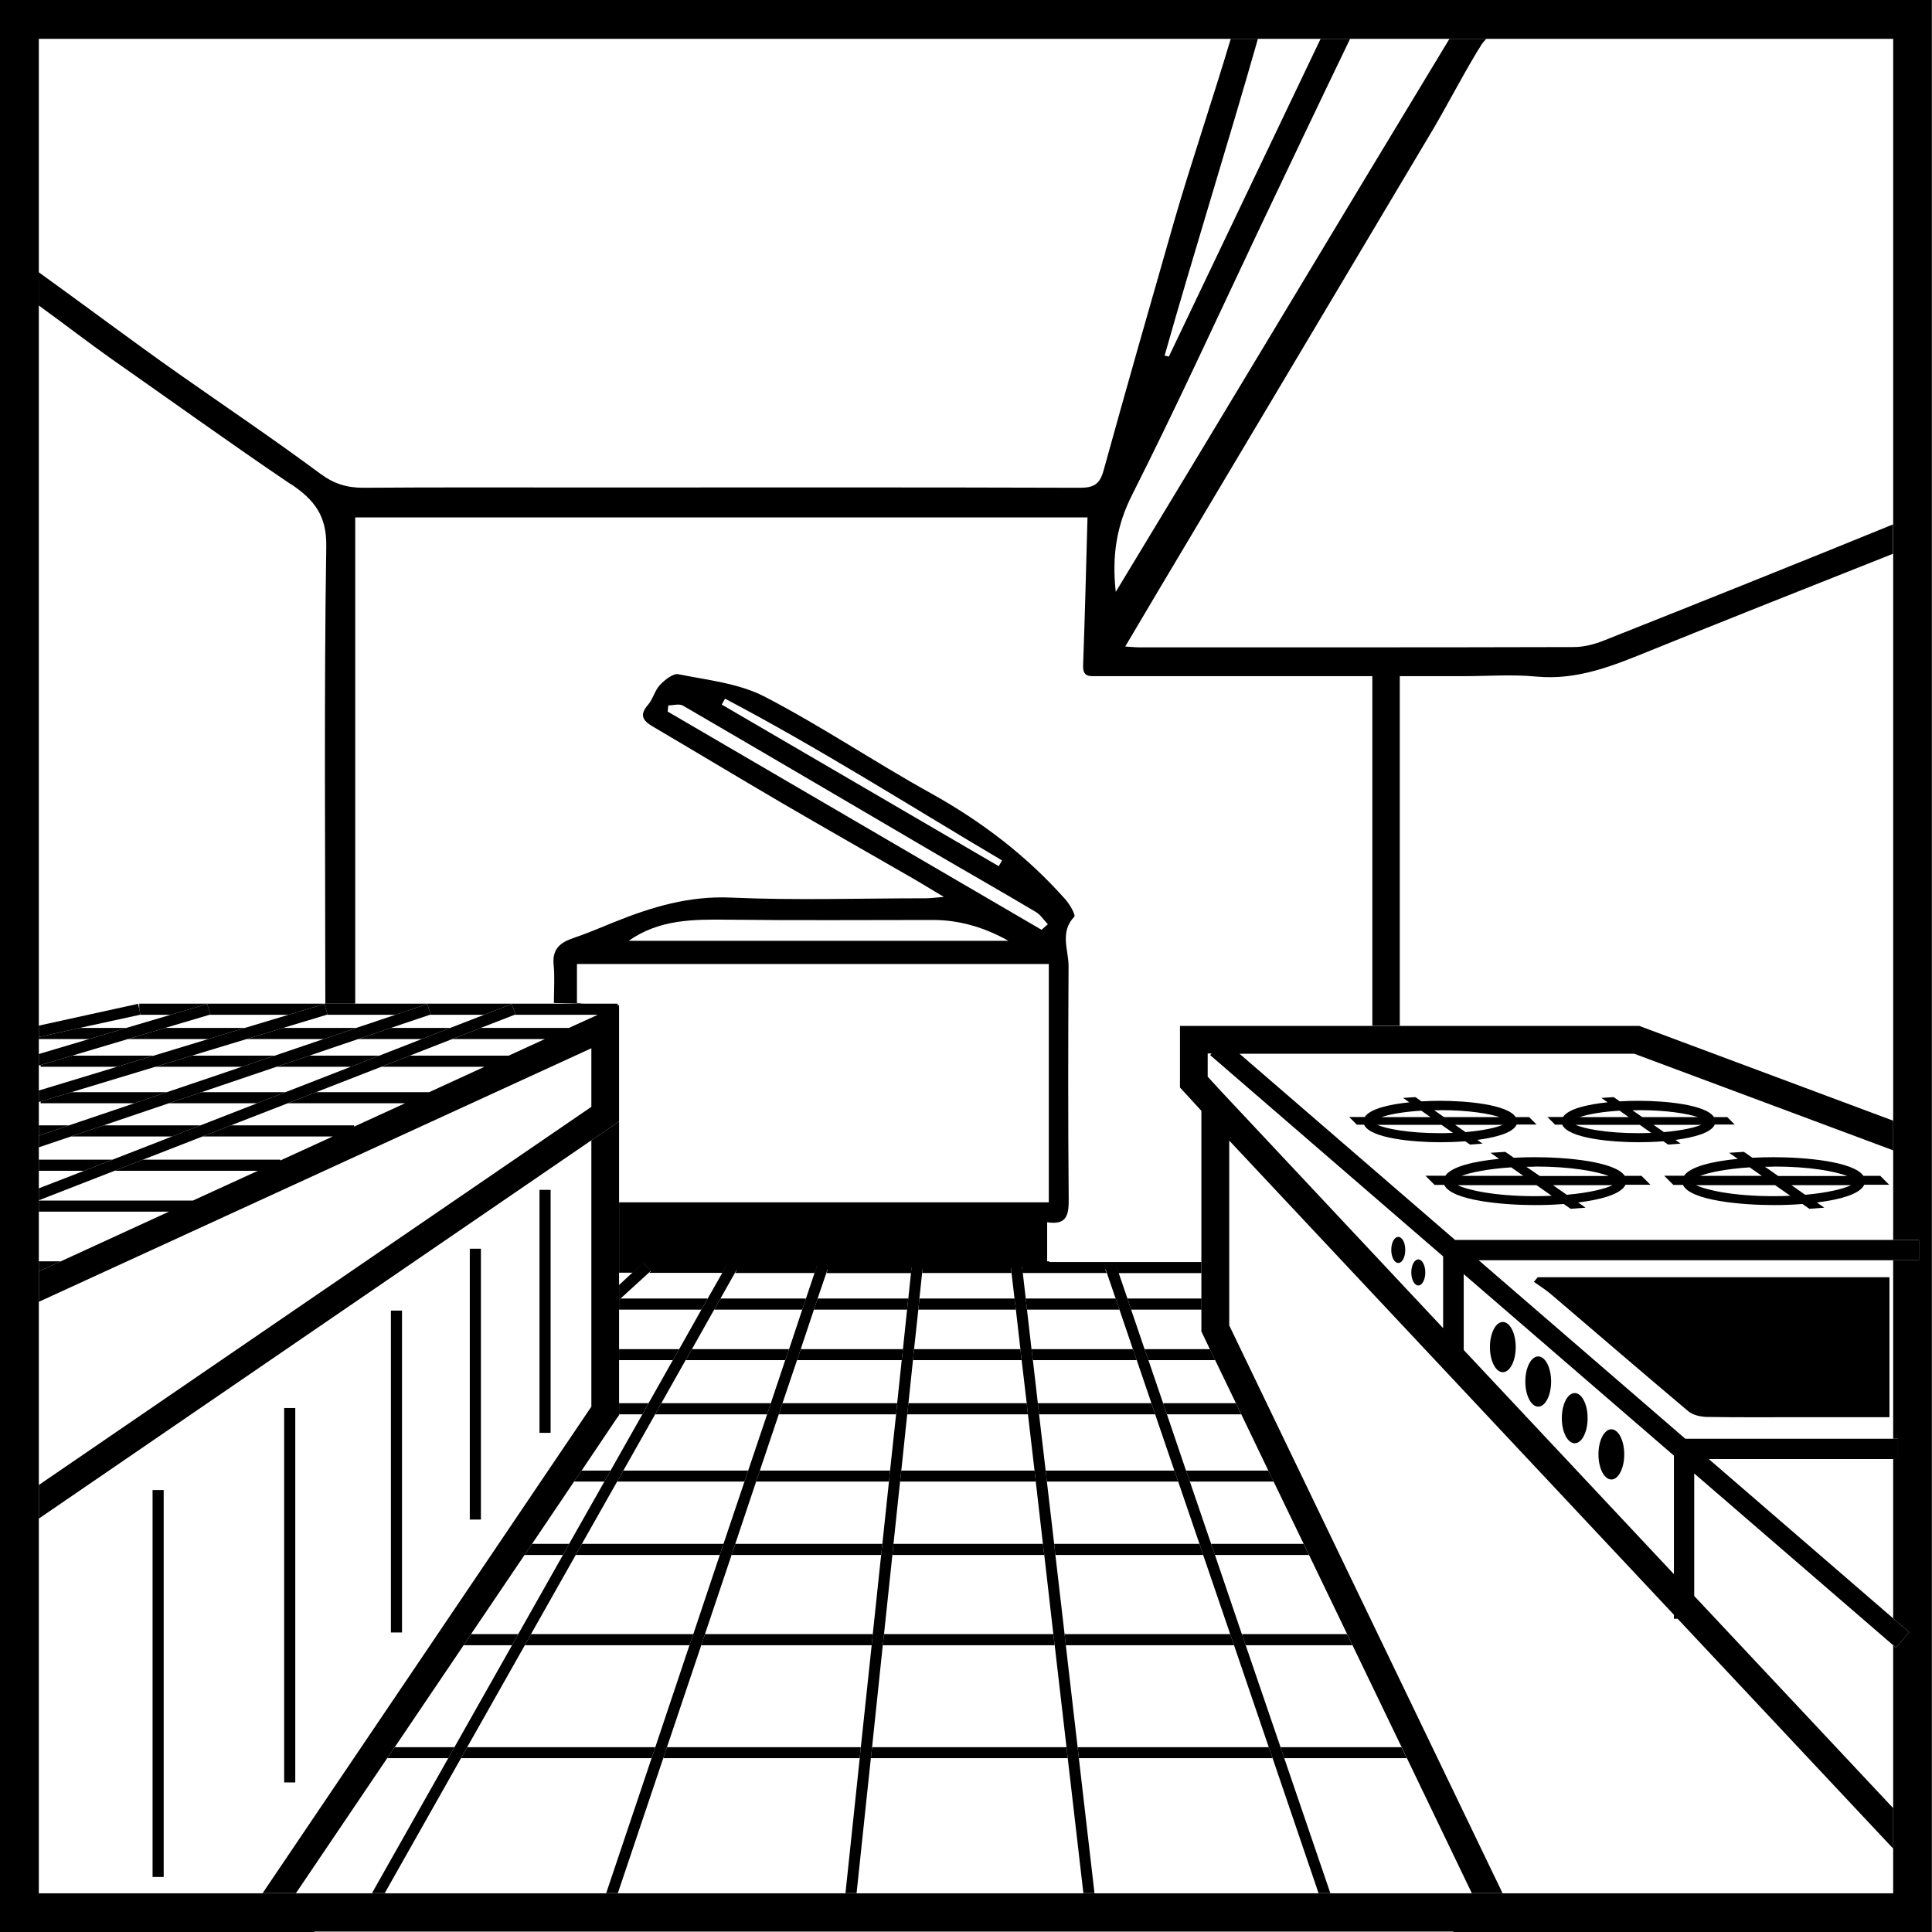 <?xml version="1.0" encoding="UTF-8"?>
<svg id="a" data-name="Calque_1" xmlns="http://www.w3.org/2000/svg" viewBox="0 0 140.81 140.81">
  <defs>
    <style>
      .b {
        fill: none;
      }
    </style>
  </defs>
  <polygon class="b" points="66.62 98.33 74.37 98.33 74.04 95.45 66.93 95.45 66.62 98.33"/>
  <polygon class="b" points="64.43 119.1 76.77 119.1 76.11 113.33 65.04 113.33 64.43 119.1"/>
  <polygon class="b" points="65.69 107.18 75.4 107.18 74.92 103.08 66.12 103.08 65.69 107.18"/>
  <polygon class="b" points="65.12 112.52 76.01 112.52 75.49 107.98 65.6 107.98 65.12 112.52"/>
  <polygon class="b" points="5.21 79.6 12.17 79.6 17.63 77.75 11.32 77.75 5.21 79.6"/>
  <polygon class="b" points="66.21 102.27 74.83 102.27 74.46 99.13 66.54 99.13 66.21 102.27"/>
  <polygon class="b" points="67.01 94.64 73.94 94.64 73.72 92.74 67.21 92.74 67.01 94.64"/>
  <polygon class="b" points="51.38 119.1 63.61 119.1 64.22 113.33 53.32 113.33 51.38 119.1"/>
  <polygon class="b" points="20.63 74.92 25.96 74.92 28.82 73.96 23.81 73.96 20.63 74.92"/>
  <polygon class="b" points="48.2 102.27 56.18 102.27 57.23 99.13 49.97 99.13 48.2 102.27"/>
  <polygon class="b" points="53.59 112.52 64.31 112.52 64.79 107.98 55.11 107.98 53.59 112.52"/>
  <polygon class="b" points="13.98 76.94 20.02 76.94 23.58 75.73 17.97 75.73 13.98 76.94"/>
  <polygon class="b" points="48.61 127.34 62.74 127.34 63.53 119.91 51.11 119.91 48.61 127.34"/>
  <polygon class="b" points="52.51 94.64 58.74 94.64 59.38 92.74 53.58 92.74 52.51 94.64"/>
  <polygon class="b" points="76.21 107.18 85.59 107.18 84.19 103.08 75.73 103.08 76.21 107.18"/>
  <polygon class="b" points="76.83 112.52 87.42 112.52 85.87 107.98 76.3 107.98 76.83 112.52"/>
  <polygon class="b" points="75.64 102.27 83.92 102.27 82.85 99.13 75.28 99.13 75.64 102.27"/>
  <polygon class="b" points="7.55 82.02 14.61 82.02 18.74 80.41 12.3 80.41 7.55 82.02"/>
  <polygon class="b" points="14.69 79.6 20.81 79.6 25.56 77.75 20.15 77.75 14.69 79.6"/>
  <polygon class="b" points="22.54 76.94 27.64 76.94 30.74 75.73 26.1 75.73 22.54 76.94"/>
  <polygon class="b" points="77.59 119.1 89.66 119.1 87.69 113.33 76.92 113.33 77.59 119.1"/>
  <polygon class="b" points="28.48 74.92 32.81 74.92 35.29 73.96 31.33 73.96 28.48 74.92"/>
  <polygon class="b" points="75.18 98.33 82.57 98.33 81.59 95.45 74.85 95.45 75.18 98.33"/>
  <polygon class="b" points="74.76 94.64 81.31 94.64 80.66 92.74 74.54 92.74 74.76 94.64"/>
  <polygon class="b" points="63.56 127.34 77.73 127.34 76.87 119.91 64.34 119.91 63.56 127.34"/>
  <polygon class="b" points="50.43 98.33 57.51 98.33 58.47 95.45 52.05 95.45 50.43 98.33"/>
  <path class="b" d="M53.03,67.03c-2.53-.03-5-.02-7.21,1.54h27.68q-2.71-1.52-5.5-1.52c-4.99,0-9.98.04-14.97-.02Z"/>
  <path class="b" d="M75.48,66.47c-2.45-1.45-4.92-2.86-7.38-4.3-6.11-3.58-12.21-7.18-18.34-10.74-.27-.16-.71-.02-1.07-.02-.02.15-.03.3-.05.45,9.08,5.3,18.16,10.6,27.24,15.9.15-.13.3-.27.45-.4-.29-.3-.52-.69-.87-.89Z"/>
  <path class="b" d="M73.03,62.71c-6.71-3.96-13.28-8.16-20.19-11.79-.08.14-.16.28-.24.42,6.73,3.93,13.46,7.85,20.19,11.78.08-.14.16-.28.24-.42Z"/>
  <path class="b" d="M76.44,70.24h-34.39v2.84c.25.03.41.06.58.06l-2.26-.06c0-1.03.07-1.92-.02-2.79-.11-1.11.44-1.6,1.38-1.92,1.03-.35,2.04-.78,3.05-1.19,2.73-1.1,5.46-1.92,8.51-1.78,4.72.22,9.45.06,14.18.05.35,0,.69-.05,1.32-.1-.96-.58-1.63-.99-2.31-1.38-3.19-1.84-6.39-3.66-9.57-5.51-3.13-1.83-6.24-3.7-9.37-5.55-.7-.41-.96-.83-.32-1.55.37-.42.5-1.05.88-1.46.35-.37.96-.86,1.35-.78,2.12.43,4.39.66,6.27,1.63,4.16,2.15,8.06,4.79,12.15,7.06,3.69,2.05,6.96,4.56,9.76,7.7.33.37.78,1.17.67,1.28-1.08,1.13-.42,2.41-.42,3.61-.02,5.66-.04,11.31.01,16.96.01,1.15-.12,1.93-1.57,1.7v2.85h11.25v-10.96l-1.56-1.7v-4.49h14.02v-25.48h-13.3c-2.25,0-4.51,0-6.76,0-.52,0-1.05.08-1.02-.77.14-3.58.22-7.17.32-10.8H25.89v35.44h19.13v.14l.09-.04v14.36h31.32v-17.37Z"/>
  <polygon class="b" points="58.36 98.33 65.81 98.33 66.11 95.45 59.32 95.45 58.36 98.33"/>
  <polygon class="b" points="45.23 94.64 51.58 94.64 52.66 92.74 47.31 92.74 45.23 94.64"/>
  <polygon class="b" points="45.12 92.74 45.12 93.65 46.11 92.74 45.12 92.74"/>
  <polygon class="b" points="42.41 112.52 52.73 112.52 54.26 107.98 44.98 107.98 42.41 112.52"/>
  <polygon class="b" points="45.43 107.18 54.53 107.18 55.91 103.08 47.75 103.08 45.43 107.18"/>
  <polygon class="b" points="34.05 127.34 47.76 127.34 50.25 119.91 38.25 119.91 34.05 127.34"/>
  <polygon class="b" points="59.59 94.64 66.2 94.64 66.4 92.74 60.24 92.74 59.59 94.64"/>
  <polygon class="b" points="38.7 119.1 50.53 119.1 52.46 113.33 41.96 113.33 38.7 119.1"/>
  <polygon class="b" points="88.57 99.13 83.7 99.13 84.77 102.27 90.08 102.27 88.57 99.13"/>
  <polygon class="b" points="90.46 103.08 85.05 103.08 86.44 107.18 92.44 107.18 90.46 103.08"/>
  <polygon class="b" points="5.26 76.94 11.2 76.94 15.18 75.73 9.32 75.73 5.26 76.94"/>
  <polygon class="b" points="92.83 107.98 86.72 107.98 88.27 112.52 95.01 112.52 92.83 107.98"/>
  <polygon class="b" points="57.03 102.27 65.39 102.27 65.72 99.13 58.09 99.13 57.03 102.27"/>
  <polygon class="b" points="95.4 113.33 88.55 113.33 90.51 119.1 98.18 119.1 95.4 113.33"/>
  <polygon class="b" points="12.03 74.92 17.84 74.92 21.03 73.96 15.27 73.96 12.03 74.92"/>
  <polygon class="b" points="98.57 119.91 90.79 119.91 93.33 127.34 102.14 127.34 98.57 119.91"/>
  <polygon class="b" points="87.57 92.74 81.52 92.74 82.17 94.64 87.57 94.64 87.57 92.74"/>
  <polygon class="b" points="5.8 74.92 9.2 74.92 12.44 73.96 10.2 73.96 5.8 74.92"/>
  <polygon class="b" points="87.57 97.06 87.57 95.45 82.44 95.45 83.42 98.33 88.18 98.33 87.57 97.06"/>
  <polygon class="b" points="55.38 107.18 64.87 107.18 65.31 103.08 56.76 103.08 55.38 107.18"/>
  <path class="b" d="M85.21,25.99c3.44-7.23,7.51-15.71,11.06-23.16h-4.56c-2.11,7.42-4.77,15.87-6.8,23.09.1.03.21.05.31.07Z"/>
  <polygon class="b" points="28.22 128.14 21.57 137.98 27.11 137.98 32.67 128.14 28.22 128.14"/>
  <polygon class="b" points="29.86 76.94 37.07 76.94 39.71 75.73 32.96 75.73 29.86 76.94"/>
  <polygon class="b" points="34.33 119.1 37.77 119.1 41.03 113.33 38.23 113.33 34.33 119.1"/>
  <polygon class="b" points="2.96 77.75 2.96 77.62 2.83 77.66 2.83 79.48 8.53 77.75 2.96 77.75"/>
  <polygon class="b" points="9.79 80.41 2.96 80.41 2.96 80.28 2.83 80.32 2.83 82.02 5.03 82.02 9.79 80.41"/>
  <polygon class="b" points="23.04 79.6 31.28 79.6 35.31 77.75 27.79 77.75 23.04 79.6"/>
  <polygon class="b" points="35.03 74.92 41.46 74.92 43.57 73.96 37.51 73.96 35.03 74.92"/>
  <polygon class="b" points="28.77 127.34 33.12 127.34 37.32 119.91 33.79 119.91 28.77 127.34"/>
  <polygon class="b" points="33.6 128.14 28.04 137.98 44.18 137.98 47.49 128.14 33.6 128.14"/>
  <polygon class="b" points="2.83 75.73 2.83 76.82 6.49 75.73 2.83 75.73"/>
  <polygon class="b" points="45.12 102.27 47.27 102.27 49.04 99.13 45.12 99.13 45.12 102.27"/>
  <polygon class="b" points="16.83 82.02 25.81 82.02 25.81 82.11 29.52 80.41 20.97 80.41 16.83 82.02"/>
  <polygon class="b" points="38.78 112.52 41.48 112.52 44.05 107.98 41.84 107.98 38.78 112.52"/>
  <polygon class="b" points="18.8 85.33 8.35 85.33 2.83 87.48 2.83 87.5 14.06 87.5 18.8 85.33"/>
  <polygon class="b" points="10.42 84.52 20.43 84.52 20.43 84.58 24.25 82.83 14.76 82.83 10.42 84.52"/>
  <polygon class="b" points="12.54 82.83 5.17 82.83 2.83 83.62 2.83 84.52 8.2 84.52 12.54 82.83"/>
  <polygon class="b" points="2.83 85.33 2.83 86.61 6.13 85.33 2.83 85.33"/>
  <polygon class="b" points="78.54 127.34 92.47 127.34 89.94 119.91 77.68 119.91 78.54 127.34"/>
  <polygon class="b" points="12.31 88.31 2.83 88.31 2.83 91.93 4.43 91.93 12.31 88.31"/>
  <polygon class="b" points="45.12 98.33 49.5 98.33 51.12 95.45 45.12 95.45 45.12 98.33"/>
  <polygon class="b" points="45.12 103.14 44.94 103.39 42.39 107.18 44.5 107.18 46.82 103.08 45.12 103.08 45.12 103.14"/>
  <path class="b" d="M111.97,49.32c-1.75-.17-3.53-.03-5.29-.03h-4.65v25.48h17.45l18.51,6.91v-41.31c-5,1.99-12.91,5.12-17.67,7.05-2.68,1.09-5.32,2.19-8.34,1.9Z"/>
  <path class="b" d="M10.15,73.55v-.4h13.56v-.13c0-10.56-.09-22.61.07-33.17.04-2.3-.89-3.43-2.59-4.58-4.42-2.98-8.75-6.1-13.12-9.17-1.51-1.06-3.53-2.62-5.25-3.86v52.51l7.24-1.59.09.39Z"/>
  <polygon class="b" points="102.53 128.14 93.6 128.14 96.96 137.98 107.27 137.98 102.53 128.14"/>
  <path class="b" d="M23.37,34.52c1,.74,1.94,1.03,3.13,1.02,5.39-.04,10.78-.02,16.17-.02,12.02,0,24.03-.01,36.05.02,1,0,1.45-.24,1.73-1.25,1.67-6.05,3.41-12.09,5.13-18.12,1.14-3.97,2.88-9.11,4.14-13.35H2.83v16.99c3.24,2.33,6.97,5.13,10.13,7.35,3.47,2.44,7,4.81,10.4,7.34Z"/>
  <path class="b" d="M108.02,3.2c-1.02,1.58-2.59,4.58-3.55,6.2-3.04,5.12-6.09,10.23-9.13,15.34-2.8,4.7-5.6,9.4-8.4,14.1-1.61,2.7-3.2,5.4-4.92,8.28.49.03.75.06,1.01.06,10.56,0,21.12.01,31.69-.02.73,0,1.49-.2,2.17-.47,5.93-2.35,15-5.98,21.09-8.47V2.83h-29.64c-.12.12-.24.25-.32.37Z"/>
  <path class="b" d="M82.53,36.05c-1.13,2.25-1.48,4.45-1.2,7.09,7.93-13.07,16.38-27.21,24.32-40.31h-7.24c-2.1,4.34-4.76,9.94-6.8,14.24-3.01,6.34-5.93,12.72-9.08,18.98Z"/>
  <polygon class="b" points="78.63 128.14 79.77 137.98 96.1 137.98 92.75 128.14 78.63 128.14"/>
  <polygon class="b" points="48.34 128.14 45.03 137.98 61.62 137.98 62.66 128.14 48.34 128.14"/>
  <polygon class="b" points="63.47 128.14 62.43 137.98 78.96 137.98 77.82 128.14 63.47 128.14"/>
  <polygon points="93.33 127.34 93.6 128.14 102.53 128.14 102.14 127.34 93.33 127.34"/>
  <polygon points="78.63 128.14 92.75 128.14 92.47 127.34 78.54 127.34 78.63 128.14"/>
  <polygon points="28.22 128.14 32.67 128.14 33.12 127.34 28.77 127.34 28.22 128.14"/>
  <polygon points="63.47 128.14 77.82 128.14 77.73 127.34 63.56 127.34 63.47 128.14"/>
  <polygon points="48.34 128.14 62.66 128.14 62.74 127.34 48.61 127.34 48.34 128.14"/>
  <polygon points="33.6 128.14 47.49 128.14 47.76 127.34 34.05 127.34 33.6 128.14"/>
  <polygon points="64.34 119.91 76.87 119.91 76.77 119.1 64.43 119.1 64.34 119.91"/>
  <polygon points="98.18 119.1 90.51 119.1 90.79 119.91 98.57 119.91 98.18 119.1"/>
  <polygon points="77.68 119.91 89.94 119.91 89.66 119.1 77.59 119.1 77.68 119.91"/>
  <polygon points="33.79 119.91 37.32 119.91 37.77 119.1 34.33 119.1 33.79 119.91"/>
  <polygon points="38.25 119.91 50.25 119.91 50.53 119.1 38.7 119.1 38.25 119.91"/>
  <polygon points="51.11 119.91 63.53 119.91 63.61 119.1 51.38 119.1 51.11 119.91"/>
  <polygon points="41.96 113.33 52.46 113.33 52.73 112.52 42.41 112.52 41.96 113.33"/>
  <polygon points="76.92 113.33 87.69 113.33 87.42 112.52 76.83 112.52 76.92 113.33"/>
  <polygon points="95.01 112.52 88.27 112.52 88.55 113.33 95.4 113.33 95.01 112.52"/>
  <polygon points="38.23 113.33 41.03 113.33 41.48 112.52 38.78 112.52 38.23 113.33"/>
  <polygon points="65.04 113.33 76.11 113.33 76.01 112.52 65.12 112.52 65.04 113.33"/>
  <polygon points="53.32 113.33 64.22 113.33 64.31 112.52 53.59 112.52 53.32 113.33"/>
  <polygon points="92.44 107.18 86.44 107.18 86.72 107.98 92.83 107.98 92.44 107.18"/>
  <polygon points="76.3 107.98 85.87 107.98 85.59 107.18 76.21 107.18 76.3 107.98"/>
  <polygon points="41.84 107.98 44.05 107.98 44.5 107.18 42.39 107.18 41.84 107.98"/>
  <polygon points="55.11 107.98 64.79 107.98 64.87 107.18 55.38 107.18 55.11 107.98"/>
  <polygon points="65.6 107.98 75.49 107.98 75.4 107.18 65.69 107.18 65.6 107.98"/>
  <polygon points="44.98 107.98 54.26 107.98 54.53 107.18 45.43 107.18 44.98 107.98"/>
  <polygon points="47.75 103.08 55.91 103.08 56.18 102.27 48.2 102.27 47.75 103.08"/>
  <polygon points="56.76 103.08 65.31 103.08 65.39 102.27 57.03 102.27 56.76 103.08"/>
  <polygon points="45.12 103.08 46.82 103.08 47.27 102.27 45.12 102.27 45.12 103.08"/>
  <polygon points="66.12 103.08 74.92 103.08 74.83 102.27 66.21 102.27 66.12 103.08"/>
  <polygon points="75.73 103.08 84.19 103.08 83.92 102.27 75.64 102.27 75.73 103.08"/>
  <polygon points="90.08 102.27 84.77 102.27 85.05 103.08 90.46 103.08 90.08 102.27"/>
  <polygon points="58.09 99.13 65.72 99.13 65.81 98.33 58.36 98.33 58.09 99.13"/>
  <polygon points="88.18 98.33 83.42 98.33 83.7 99.13 88.57 99.13 88.18 98.33"/>
  <polygon points="75.28 99.13 82.85 99.13 82.57 98.33 75.18 98.33 75.28 99.13"/>
  <polygon points="45.12 99.13 49.04 99.13 49.5 98.33 45.12 98.33 45.12 99.13"/>
  <polygon points="49.97 99.13 57.23 99.13 57.51 98.33 50.43 98.33 49.97 99.13"/>
  <polygon points="66.54 99.13 74.46 99.13 74.37 98.33 66.62 98.33 66.54 99.13"/>
  <polygon points="66.93 95.45 74.04 95.45 73.94 94.64 67.01 94.64 66.93 95.45"/>
  <polygon points="45.12 94.75 45.12 95.45 51.12 95.45 51.58 94.64 45.23 94.64 45.12 94.75"/>
  <polygon points="87.57 94.64 82.17 94.64 82.44 95.45 87.57 95.45 87.57 94.64"/>
  <polygon points="74.85 95.45 81.59 95.45 81.31 94.64 74.76 94.64 74.85 95.45"/>
  <polygon points="52.05 95.45 58.47 95.45 58.74 94.64 52.51 94.64 52.05 95.45"/>
  <polygon points="59.32 95.45 66.11 95.45 66.2 94.64 59.59 94.64 59.32 95.45"/>
  <polygon points="2.83 91.93 2.83 92.66 4.43 91.93 2.83 91.93"/>
  <polygon points="63.56 127.34 64.34 119.91 64.43 119.1 65.04 113.33 65.12 112.52 65.6 107.98 65.69 107.18 66.12 103.08 66.21 102.27 66.54 99.13 66.62 98.33 66.93 95.45 67.01 94.64 67.21 92.74 67.25 92.41 66.44 92.33 66.4 92.74 66.2 94.64 66.11 95.45 65.81 98.33 65.72 99.13 65.39 102.27 65.31 103.08 64.87 107.18 64.79 107.98 64.31 112.52 64.22 113.33 63.61 119.1 63.53 119.91 62.74 127.34 62.66 128.14 61.62 137.98 62.43 137.98 63.47 128.14 63.56 127.34"/>
  <polygon points="48.61 127.34 51.11 119.91 51.38 119.1 53.32 113.33 53.59 112.52 55.11 107.98 55.38 107.18 56.76 103.08 57.03 102.27 58.09 99.13 58.36 98.33 59.32 95.45 59.59 94.64 60.24 92.74 60.33 92.46 59.56 92.2 59.38 92.74 58.74 94.64 58.47 95.45 57.51 98.33 57.23 99.13 56.18 102.27 55.91 103.08 54.53 107.18 54.26 107.98 52.73 112.52 52.46 113.33 50.53 119.1 50.25 119.91 47.76 127.34 47.49 128.14 44.18 137.98 45.03 137.98 48.34 128.14 48.61 127.34"/>
  <polygon points="34.05 127.34 38.25 119.91 38.7 119.1 41.96 113.33 42.41 112.52 44.98 107.98 45.43 107.18 47.75 103.08 48.2 102.27 49.97 99.13 50.43 98.33 52.05 95.45 52.51 94.64 53.58 92.74 53.7 92.53 53 92.13 52.66 92.74 51.58 94.64 51.12 95.45 49.5 98.33 49.04 99.13 47.27 102.27 46.82 103.08 44.5 107.18 44.05 107.98 41.48 112.52 41.03 113.33 37.77 119.1 37.32 119.91 33.12 127.34 32.67 128.14 27.11 137.98 28.04 137.98 33.6 128.14 34.05 127.34"/>
  <polygon points="78.54 127.34 77.68 119.91 77.59 119.1 76.92 113.33 76.83 112.52 76.3 107.98 76.21 107.18 75.73 103.08 75.64 102.27 75.28 99.13 75.18 98.33 74.85 95.45 74.76 94.64 74.54 92.74 74.48 92.28 73.68 92.38 73.72 92.74 73.94 94.64 74.04 95.45 74.37 98.33 74.46 99.13 74.83 102.27 74.92 103.08 75.4 107.18 75.49 107.98 76.01 112.52 76.11 113.33 76.77 119.1 76.87 119.91 77.73 127.34 77.82 128.14 78.96 137.98 79.77 137.98 78.63 128.14 78.54 127.34"/>
  <polygon points="93.33 127.34 90.79 119.91 90.51 119.1 88.55 113.33 88.27 112.52 86.72 107.98 86.44 107.18 85.05 103.08 84.77 102.27 83.7 99.13 83.42 98.33 82.44 95.45 82.17 94.64 81.52 92.74 81.33 92.2 80.57 92.46 80.66 92.74 81.31 94.64 81.59 95.45 82.57 98.33 82.85 99.13 83.92 102.27 84.19 103.08 85.59 107.18 85.87 107.98 87.42 112.52 87.69 113.33 89.66 119.1 89.94 119.91 92.47 127.34 92.75 128.14 96.1 137.98 96.96 137.98 93.6 128.14 93.33 127.34"/>
  <polygon points="47.31 92.74 47.43 92.63 46.88 92.03 46.11 92.74 45.12 93.65 45.12 94.75 45.23 94.64 47.31 92.74"/>
  <path d="M21.19,35.27c1.7,1.15,2.63,2.28,2.59,4.58-.17,10.55-.07,22.61-.07,33.17v.13h2.18v-35.44h53.37c-.1,3.63-.19,7.22-.32,10.8-.03.86.5.77,1.02.77,2.25,0,4.51,0,6.76,0h13.3v25.48h2v-25.48h4.65c1.77,0,3.54-.14,5.29.03,3.02.29,5.66-.81,8.34-1.9,4.76-1.93,12.67-5.07,17.67-7.05v-2.14c-6.09,2.49-15.16,6.12-21.09,8.47-.68.27-1.44.47-2.17.47-10.56.03-21.12.02-31.69.02-.26,0-.52-.03-1.01-.06,1.71-2.89,3.31-5.59,4.92-8.28,2.8-4.7,5.6-9.4,8.4-14.1,3.04-5.11,6.09-10.23,9.13-15.34.96-1.62,2.53-4.62,3.55-6.2.08-.12.2-.25.32-.37h-2.69c-7.94,13.1-16.39,27.24-24.32,40.31-.29-2.64.06-4.84,1.2-7.09,3.16-6.26,6.08-12.64,9.08-18.98,2.04-4.3,4.7-9.89,6.8-14.24h-2.15c-3.55,7.45-7.62,15.93-11.06,23.16-.1-.02-.21-.05-.31-.07,2.04-7.21,4.69-15.67,6.8-23.09h-1.98c-1.26,4.24-3,9.38-4.14,13.35-1.73,6.04-3.46,12.07-5.13,18.12-.28,1.01-.73,1.25-1.73,1.25-12.02-.04-24.04-.02-36.05-.02-5.39,0-10.78-.02-16.17.02-1.19,0-2.13-.28-3.13-1.02-3.41-2.53-6.93-4.9-10.4-7.34-3.16-2.22-6.89-5.02-10.13-7.35v2.42c1.72,1.24,3.74,2.8,5.25,3.86,4.37,3.06,8.7,6.18,13.12,9.17Z"/>
  <path d="M76.48,91.93h-.16v-2.85c1.45.23,1.58-.55,1.57-1.7-.05-5.65-.04-11.31-.01-16.96,0-1.2-.66-2.48.42-3.61.11-.12-.34-.92-.67-1.28-2.79-3.14-6.07-5.65-9.76-7.7-4.1-2.27-8-4.91-12.15-7.06-1.88-.97-4.15-1.2-6.27-1.63-.39-.08-1,.41-1.35.78-.38.4-.51,1.04-.88,1.46-.63.72-.37,1.14.32,1.55,3.13,1.84,6.24,3.72,9.37,5.55,3.18,1.86,6.38,3.67,9.57,5.51.68.39,1.35.81,2.31,1.38-.63.05-.97.1-1.32.1-4.73,0-9.46.16-14.18-.05-3.06-.14-5.78.68-8.51,1.78-1.01.41-2.02.84-3.05,1.19-.94.32-1.49.82-1.38,1.92.09.87.02,1.76.02,2.79l2.26.06c-.17,0-.34-.04-.58-.06v-2.84h34.39v17.37h-31.32v5.13h1l.77-.7.55.6-.12.11h5.34l.34-.6.7.4-.12.21h5.8l.18-.53.77.26-.09.28h6.16l.04-.41.8.08-.03.32h6.51l-.04-.36.8-.09.05.45h6.12l-.09-.27.77-.26.18.54h6.05v-.81h-11.09ZM52.84,50.92c6.9,3.63,13.48,7.82,20.19,11.79-.08.14-.16.28-.24.42-6.73-3.93-13.46-7.85-20.19-11.78.08-.14.16-.28.24-.42ZM45.82,68.57c2.21-1.56,4.68-1.57,7.21-1.54,4.99.06,9.98.02,14.97.02q2.79,0,5.5,1.52h-27.68ZM75.9,67.76c-9.08-5.3-18.16-10.6-27.24-15.9.02-.15.03-.3.05-.45.36,0,.8-.14,1.07.02,6.12,3.56,12.23,7.16,18.34,10.74,2.46,1.44,4.93,2.84,7.38,4.3.34.2.58.59.87.89-.15.13-.3.27-.45.4Z"/>
  <polygon points="28.77 127.34 33.79 119.91 34.33 119.1 38.23 113.33 38.78 112.52 41.84 107.98 42.39 107.18 44.94 103.39 45.12 103.14 45.12 103.08 45.12 102.27 45.12 99.13 45.12 98.33 45.12 95.45 45.12 94.75 45.12 93.65 45.12 92.74 45.12 91.93 45.12 87.61 45.12 81.73 43.1 83.11 43.1 102.52 19.14 137.98 21.57 137.98 28.22 128.14 28.77 127.34"/>
  <path d="M111.79,93.42c.43.31.89.59,1.29.94,3.32,2.83,6.62,5.68,9.96,8.49.33.28.89.41,1.36.42,2.27.04,4.54.02,6.8.02h6.51v-10.2h-25.64c-.09.11-.18.23-.28.34Z"/>
  <polygon points="9.32 75.73 15.18 75.73 17.84 74.92 12.03 74.92 9.32 75.73"/>
  <polygon points="26.1 75.73 30.74 75.73 32.81 74.92 28.48 74.92 26.1 75.73"/>
  <polygon points="17.97 75.73 23.58 75.73 25.96 74.92 20.63 74.92 17.97 75.73"/>
  <polygon points="9.2 74.92 5.8 74.92 2.83 75.58 2.83 75.73 6.49 75.73 9.2 74.92"/>
  <polygon points="20.15 77.75 25.56 77.75 27.64 76.94 22.54 76.94 20.15 77.75"/>
  <polygon points="11.32 77.75 17.63 77.75 20.02 76.94 13.98 76.94 11.32 77.75"/>
  <polygon points="2.96 77.62 2.96 77.75 8.53 77.75 11.2 76.94 5.26 76.94 2.96 77.62"/>
  <polygon points="12.3 80.41 18.74 80.41 20.81 79.6 14.69 79.6 12.3 80.41"/>
  <polygon points="2.96 80.28 2.96 80.41 9.79 80.41 12.17 79.6 5.21 79.6 2.96 80.28"/>
  <polygon points="2.83 82.02 2.83 82.77 5.03 82.02 2.83 82.02"/>
  <polygon points="5.17 82.83 12.54 82.83 14.61 82.02 7.55 82.02 5.17 82.83"/>
  <polygon points="8.2 84.52 2.83 84.52 2.83 85.33 6.13 85.33 8.2 84.52"/>
  <polygon points="45.02 73.29 45.02 73.15 25.89 73.15 23.71 73.15 10.15 73.15 10.15 73.55 10.24 73.95 10.2 73.96 12.44 73.96 15.1 73.17 15.33 73.94 15.27 73.96 21.03 73.96 23.64 73.17 23.87 73.94 23.81 73.96 28.82 73.96 31.14 73.17 31.39 73.94 31.33 73.96 35.29 73.96 37.29 73.18 37.58 73.93 37.51 73.96 43.57 73.96 41.46 74.92 35.03 74.92 32.96 75.73 39.71 75.73 37.07 76.94 29.86 76.94 27.79 77.75 35.31 77.75 31.28 79.6 23.04 79.6 20.97 80.41 29.52 80.41 25.81 82.11 25.81 82.02 16.83 82.02 14.76 82.83 24.25 82.83 20.43 84.58 20.43 84.52 10.42 84.52 8.35 85.33 18.8 85.33 14.06 87.5 2.83 87.5 2.83 88.31 12.31 88.31 4.43 91.93 2.83 92.66 2.83 94.88 43.1 76.4 43.1 80.67 2.83 108.23 2.83 110.68 43.1 83.11 45.12 81.73 45.12 79.28 45.12 73.25 45.02 73.29"/>
  <g>
    <polygon points="10.2 73.96 10.24 73.95 10.15 73.55 10.07 73.16 2.83 74.75 2.83 75.58 5.8 74.92 10.2 73.96"/>
    <polygon points="5.26 76.94 9.32 75.73 12.03 74.92 15.27 73.96 15.33 73.94 15.1 73.17 12.44 73.96 9.2 74.92 6.49 75.73 2.83 76.82 2.83 77.66 2.96 77.62 5.26 76.94"/>
    <polygon points="5.21 79.6 11.32 77.75 13.98 76.94 17.97 75.73 20.63 74.92 23.81 73.96 23.87 73.94 23.64 73.17 21.03 73.96 17.84 74.92 15.18 75.73 11.2 76.94 8.53 77.75 2.83 79.48 2.83 80.32 2.96 80.28 5.21 79.6"/>
    <polygon points="7.55 82.02 12.3 80.41 14.69 79.6 20.15 77.75 22.54 76.94 26.1 75.73 28.48 74.92 31.33 73.96 31.39 73.94 31.14 73.17 28.82 73.96 25.96 74.92 23.58 75.73 20.02 76.94 17.63 77.75 12.17 79.6 9.79 80.41 5.03 82.02 2.83 82.77 2.83 83.62 5.17 82.83 7.55 82.02"/>
    <polygon points="37.29 73.18 35.29 73.96 32.81 74.92 30.74 75.73 27.64 76.94 25.56 77.75 20.81 79.6 18.74 80.41 14.61 82.02 12.54 82.83 8.2 84.52 6.13 85.33 2.83 86.61 2.83 87.48 8.35 85.33 10.42 84.52 14.76 82.83 16.83 82.02 20.97 80.41 23.04 79.6 27.79 77.75 29.86 76.94 32.96 75.73 35.03 74.92 37.51 73.96 37.58 73.93 37.29 73.18"/>
  </g>
  <path d="M139.86,91.85v-1.48h-33.81l-15.71-13.57h28.77l18.87,7.04v-2.16l-18.51-6.91h-33.47v4.49l1.56,1.7v16.08l.61,1.27.39.81,1.51,3.13.39.81,1.97,4.1.39.81,2.19,4.54.39.81,2.78,5.77.39.81,3.58,7.43.39.81,4.73,9.84h2.24l-19.92-41.38v-13.47l32.41,34.56v.29h.27l15.71,16.75v-2.95l-14.5-15.46v-8.93l14.5,12.52.2.17.97-1.12-1.17-1.01-13.44-11.61h13.79v-1.48h-15.5l-15.06-13.01h32.1ZM105.19,96.81l-16.18-17.26-.99-1.08v-1.69h.29l-.11.12,16.98,14.67v5.23ZM122,106.1v8.63l-15.32-16.34v-5.53l15.32,13.23Z"/>
  <path d="M102.86,92.74c0,.52.23.95.51.95s.51-.42.51-.95-.23-.95-.51-.95-.51.42-.51.95Z"/>
  <path d="M101.91,92.05c.28,0,.51-.42.51-.95s-.22-.95-.51-.95-.51.42-.51.95.23.95.51.95Z"/>
  <path d="M117.44,107.83c.52,0,.94-.82.94-1.83s-.42-1.83-.94-1.83-.94.82-.94,1.83.42,1.83.94,1.83Z"/>
  <path d="M115.71,103.36c0-1.01-.42-1.83-.94-1.83s-.94.82-.94,1.83.42,1.83.94,1.83.94-.82.94-1.83Z"/>
  <path d="M112.11,102.52c.52,0,.94-.82.94-1.83s-.42-1.83-.94-1.83-.94.82-.94,1.83.42,1.83.94,1.83Z"/>
  <path d="M110.47,98.18c0-1.01-.42-1.83-.94-1.83s-.94.82-.94,1.83.42,1.83.94,1.83.94-.82.94-1.83Z"/>
  <rect x="11.12" y="108.6" width=".81" height="28.2"/>
  <rect x="20.71" y="102.62" width=".81" height="27.29"/>
  <rect x="28.49" y="95.52" width=".81" height="23.46"/>
  <rect x="34.24" y="91.01" width=".81" height="19.74"/>
  <rect x="39.32" y="86.72" width=".81" height="17.71"/>
  <path d="M119.64,85.7h-1.22c-.72-1.06-4.31-1.36-6.54-1.36-.47,0-1,.01-1.55.04l-.62-.43-1.08.07.63.44c-1.75.17-3.45.54-3.92,1.23h-1.45l.67.67h.7c.53,1.15,4.31,1.47,6.61,1.47.62,0,1.36-.02,2.1-.08l.5.35,1.09-.08-.54-.38c1.64-.2,3.13-.6,3.45-1.29h1.82l-.67-.67ZM111.88,85.02c2.63,0,4.47.35,5.37.69h-5.03l-.97-.67c.21,0,.41-.01.63-.01ZM110.14,85.08l.89.62h-4.51c.68-.25,1.91-.51,3.62-.62ZM111.88,87.18c-2.94,0-4.89-.44-5.64-.8h5.75l1.1.77c-.38.02-.79.03-1.21.03ZM114.19,87.08l-1-.7h4.34c-.53.26-1.67.55-3.34.7Z"/>
  <path d="M137.03,85.7h-1.22c-.72-1.06-4.31-1.36-6.54-1.36-.47,0-1,.01-1.55.04l-.62-.43-1.08.07.64.44c-1.75.17-3.45.54-3.92,1.23h-1.45l.67.67h.7c.53,1.15,4.31,1.47,6.61,1.47.62,0,1.36-.02,2.1-.08l.5.35,1.09-.08-.54-.38c1.64-.2,3.14-.6,3.45-1.29h1.82l-.67-.67ZM129.27,85.02c2.63,0,4.47.35,5.37.69h-5.04l-.96-.67c.21,0,.41-.01.63-.01ZM127.52,85.08l.89.62h-4.51c.68-.25,1.91-.51,3.62-.62ZM129.27,87.18c-2.94,0-4.89-.44-5.65-.8h5.76l1.1.77c-.38.02-.79.03-1.21.03ZM131.57,87.08l-1-.7h4.34c-.54.26-1.67.55-3.34.7Z"/>
  <path d="M111.42,81.42h-.95c-.59-.93-3.62-1.19-5.5-1.19-.41,0-.88.01-1.37.04l-.44-.31-.9.06.46.32c-1.46.15-2.87.47-3.25,1.07h-1.14l.56.56h.53c.43,1,3.61,1.28,5.55,1.28.54,0,1.17-.02,1.82-.07l.35.24.91-.07-.38-.27c1.37-.18,2.61-.52,2.87-1.12h1.45l-.56-.56ZM104.97,80.91c2.1,0,3.57.26,4.33.51h-4.05l-.72-.5c.15,0,.29,0,.45,0ZM103.59,80.95l.67.47h-3.58c.59-.2,1.57-.39,2.91-.47ZM104.97,82.59c-2.37,0-3.95-.33-4.6-.61h4.69l.84.59c-.3.01-.6.02-.93.02ZM106.81,82.51l-.76-.53h3.48c-.48.2-1.4.42-2.72.53Z"/>
  <path d="M125.87,81.42h-.95c-.59-.93-3.62-1.19-5.5-1.19-.41,0-.88.01-1.37.04l-.44-.31-.9.06.46.32c-1.46.15-2.87.47-3.25,1.07h-1.14l.56.56h.52c.43,1,3.61,1.28,5.55,1.28.54,0,1.17-.02,1.82-.07l.35.24.91-.07-.38-.27c1.37-.18,2.61-.52,2.87-1.12h1.45l-.56-.56ZM119.42,80.91c2.1,0,3.57.26,4.34.51h-4.06l-.72-.5c.15,0,.29,0,.45,0ZM118.04,80.95l.67.47h-3.58c.59-.2,1.57-.39,2.91-.47ZM119.42,82.59c-2.37,0-3.95-.33-4.6-.61h4.69l.84.59c-.3.01-.6.02-.93.02ZM121.27,82.51l-.76-.53h3.48c-.48.2-1.4.42-2.72.53Z"/>
  <g>
    <polygon class="b" points="137.98 83.84 137.98 81.68 137.98 40.37 137.98 38.24 137.98 2.83 108.34 2.83 105.65 2.83 98.41 2.83 96.27 2.83 91.7 2.83 89.72 2.83 2.83 2.83 2.83 19.82 2.83 22.24 2.83 74.75 2.83 75.58 2.83 75.73 2.83 76.82 2.83 77.66 2.83 79.48 2.83 80.32 2.83 82.02 2.83 82.77 2.83 83.62 2.83 84.52 2.83 85.33 2.83 86.61 2.83 87.48 2.83 87.5 2.83 88.31 2.83 91.93 2.83 92.66 2.83 94.88 2.83 108.23 2.83 110.68 2.83 137.98 19.14 137.98 21.57 137.98 27.11 137.98 28.04 137.98 44.18 137.98 45.03 137.98 61.62 137.98 62.43 137.98 78.96 137.98 79.77 137.98 96.1 137.98 96.96 137.98 107.27 137.98 109.51 137.98 137.98 137.98 137.98 134.72 137.98 131.77 137.98 119.9 138.18 120.07 139.15 118.95 137.98 117.94 137.98 106.33 138.32 106.33 138.32 105.59 138.32 104.85 137.98 104.85 137.98 91.85 139.86 91.85 139.86 90.37 137.98 90.37 137.98 83.84"/>
    <path d="M0,0v140.81h22.9v-.03h83.03v.03h34.87V0H0ZM139.86,91.85h-1.88v13.01h.35v1.48h-.35v11.61l1.17,1.01-.97,1.12-.2-.17v18.08H2.83V2.83h135.15v87.54h1.88v1.48Z"/>
  </g>
</svg>